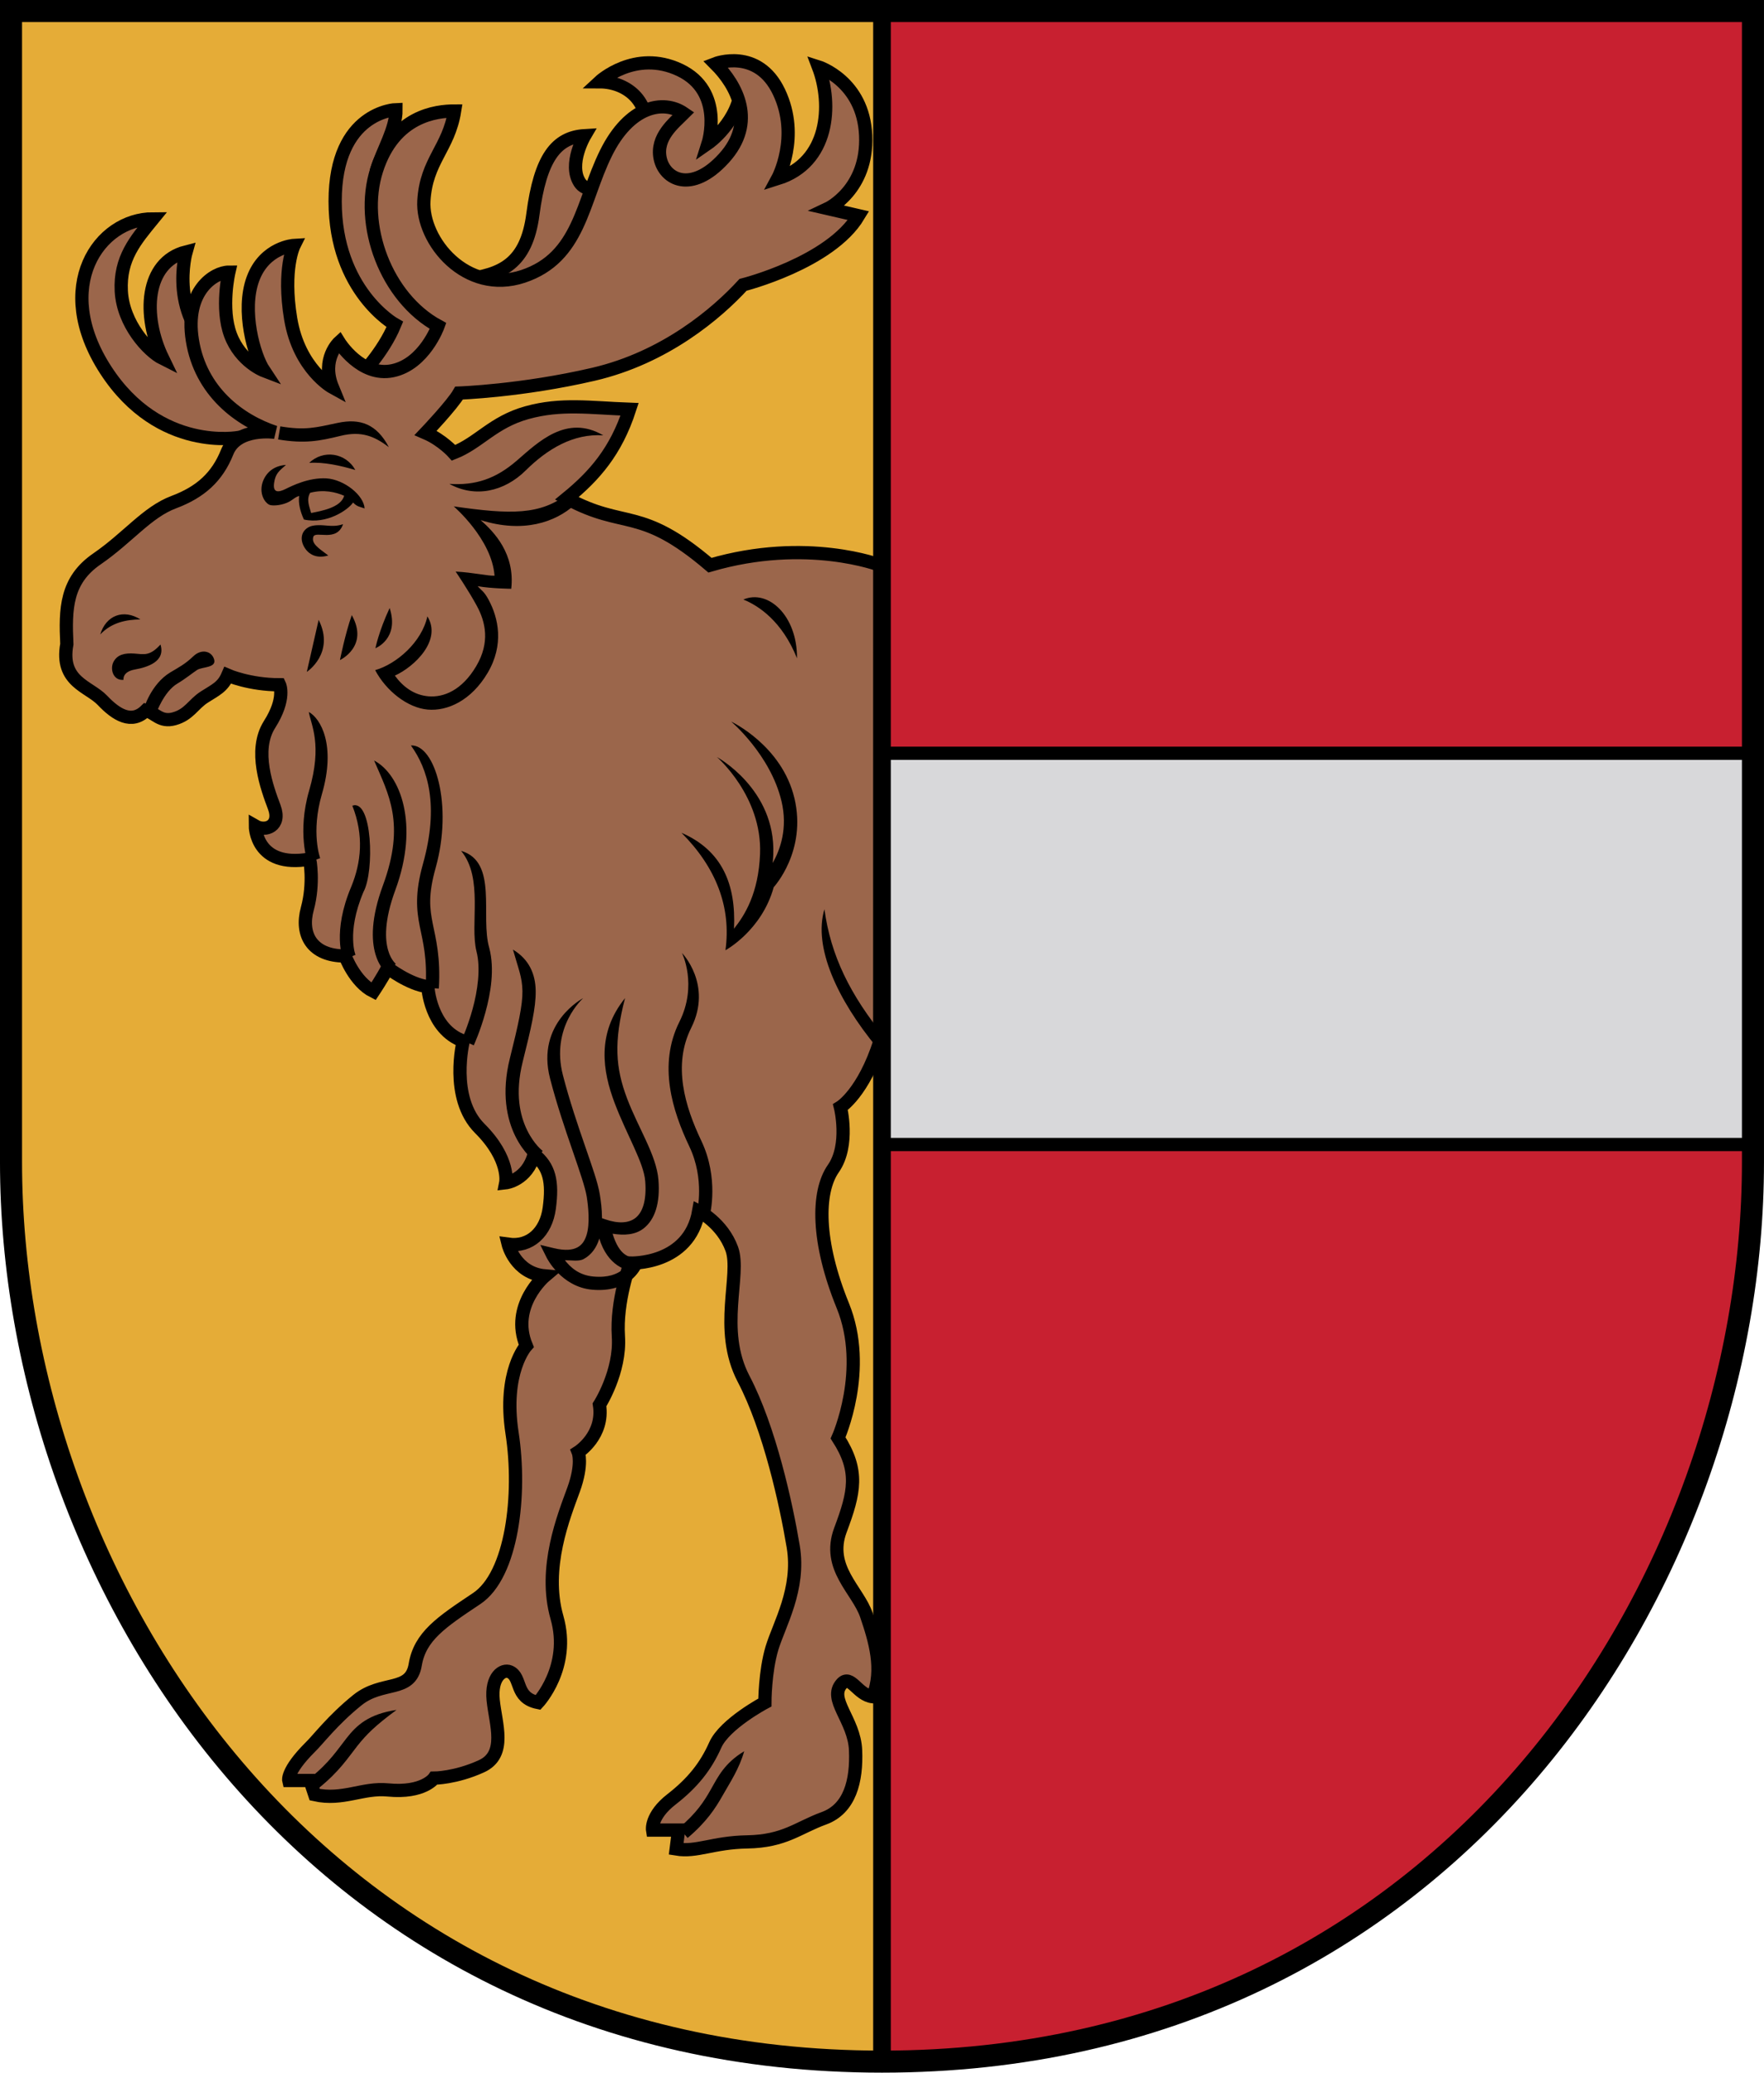<?xml version="1.0" encoding="UTF-8" standalone="no"?>
<svg
   xmlns:dc="http://purl.org/dc/elements/1.1/"
   xmlns:cc="http://creativecommons.org/ns#"
   xmlns:rdf="http://www.w3.org/1999/02/22-rdf-syntax-ns#"
   xmlns:svg="http://www.w3.org/2000/svg"
   xmlns="http://www.w3.org/2000/svg"
   xmlns:sodipodi="http://sodipodi.sourceforge.net/DTD/sodipodi-0.dtd"
   xmlns:inkscape="http://www.inkscape.org/namespaces/inkscape"
   width="400"
   height="470"
   viewBox="0 0 105.833 124.354"
   version="1.1"
   id="svg847"
   sodipodi:docname="griva.svg"
   inkscape:version="1.0.2 (e86c870879, 2021-01-15, custom)">
  <defs
     id="defs841" />
  <sodipodi:namedview
     id="base"
     pagecolor="#ffffff"
     bordercolor="#666666"
     borderopacity="1.0"
     inkscape:pageopacity="0.0"
     inkscape:pageshadow="2"
     inkscape:zoom="0.98994949"
     inkscape:cx="287.51265"
     inkscape:cy="189.77789"
     inkscape:document-units="px"
     inkscape:current-layer="layer1"
     inkscape:document-rotation="0"
     showgrid="false"
     inkscape:snap-smooth-nodes="true"
     inkscape:showpageshadow="false"
     borderlayer="true"
     units="px"
     inkscape:window-width="1920"
     inkscape:window-height="1017"
     inkscape:window-x="-8"
     inkscape:window-y="-4"
     inkscape:window-maximized="1"
     inkscape:snap-global="true"
     showguides="false"
     inkscape:object-paths="false" />
  <g
     inkscape:label="Layer 1"
     inkscape:groupmode="layer"
     id="layer1"
     transform="translate(-38.895,-43.023)">
    <path
       id="path1023"
       style="font-variation-settings:normal;vector-effect:none;fill:#e5ac37;fill-opacity:1;stroke:none;stroke-width:3;stroke-linecap:butt;stroke-linejoin:miter;stroke-miterlimit:4;stroke-dasharray:none;stroke-dashoffset:0;stroke-opacity:1;stop-color:#000000"
       d="M 2.5,2.5 V 263.533 C 2.5,358.644 71.51,467.5 200,467.5 V 2.5 Z"
       transform="matrix(0.265,0,0,0.265,38.895,43.023)" />
    <g
       id="g1772"
       transform="translate(-142.722,0.657)">
      <path
         style="font-variation-settings:normal;opacity:1;vector-effect:none;fill:#9b664b;fill-opacity:1;stroke:#000000;stroke-width:0.794;stroke-linecap:butt;stroke-linejoin:miter;stroke-miterlimit:4;stroke-dasharray:none;stroke-dashoffset:0;stroke-opacity:1;stop-color:#000000;stop-opacity:1"
         d="m 195.968,68.607 c 0,0 -4.778,0.94 -8.008,-4.04 -3.23,-4.98 -0.425,-9.071 2.835,-9.071 -1.037,1.27 -2.004,2.37 -1.901,4.335 0.102,1.965 1.613,3.609 2.486,4.045 -1.246,-2.569 -1.058,-5.773 1.4,-6.396 0,0 -1.134,3.969 2.126,6.237 l 3.213,4.583 z m 7.231,-3.668 c 0,0 1.403,-1.403 2.105,-3.107 0,0 -3.58,-2.006 -3.58,-7.393 0,-5.386 3.651,-5.494 3.651,-5.494 0.01,1.155 -0.803,2.443 -1.163,3.621 -0.398,1.304 2.929,6.993 5.481,7.985 2.551,0.992 -0.709,4.819 -3.685,5.528 -2.977,0.709 -2.809,-1.14 -2.809,-1.14 z m 6.281,-5.813 c 2.215,-0.266 3.719,-0.911 4.109,-3.909 0.442,-3.392 1.403,-4.61 3.107,-4.711 0,0 -1.002,1.704 -0.301,2.806 0.702,1.102 3.314,-0.226 3.881,-2.494 0.567,-2.268 -0.992,-3.544 -2.693,-3.544 0,0 2.126,-1.984 4.819,-0.709 2.693,1.276 1.701,4.394 1.701,4.394 0,0 1.843,-1.276 1.984,-3.402 0,0 2.268,2.693 0.283,5.811 -1.984,3.118 -10.772,7.796 -11.906,7.654 -1.134,-0.142 -4.985,-1.898 -4.985,-1.898 z"
         id="path1756"
         sodipodi:nodetypes="czczcccccccscsssccsc" />
      <path
         style="font-variation-settings:normal;vector-effect:none;fill:#9b664b;fill-opacity:1;stroke:#000000;stroke-width:0.794;stroke-linecap:butt;stroke-linejoin:miter;stroke-miterlimit:4;stroke-dasharray:none;stroke-dashoffset:0;stroke-opacity:1;stop-color:#000000"
         d="m 234.417,76.277 c 0,0 -4.394,-1.701 -10.205,0 -4.214,-3.595 -5.089,-2.11 -8.588,-4.01 1.656,-1.355 2.941,-2.809 3.768,-5.345 -2.383,-0.088 -4.1,-0.366 -6.152,0.2 -2.052,0.567 -2.884,1.811 -4.408,2.41 0,0 -0.684,-0.767 -1.677,-1.193 0,0 1.604,-1.688 2.005,-2.39 0,0 3.75,-0.125 8.06,-1.127 4.31,-1.002 7.417,-3.665 8.976,-5.366 0,0 5.231,-1.314 6.932,-4.149 l -1.843,-0.425 c 0,0 2.41,-1.134 2.268,-4.394 -0.142,-3.26 -2.835,-4.11 -2.835,-4.11 0.873,2.294 0.62,5.741 -2.444,6.703 0,0 1.357,-2.498 0.082,-5.191 -1.276,-2.693 -3.827,-1.701 -3.827,-1.701 1.309,1.309 2.481,3.512 0.52,5.67 -1.961,2.158 -3.573,1.264 -3.827,0 -0.254,-1.264 0.822,-2.097 1.417,-2.693 -1.217,-0.834 -3.264,-0.467 -4.677,2.41 -1.427,2.903 -1.559,6.237 -4.961,7.371 -3.402,1.134 -6.095,-2.126 -5.953,-4.536 0.142,-2.41 1.483,-3.135 1.843,-5.386 -1.102,0 -3.626,0.283 -4.677,3.544 -1.06,3.285 0.567,7.654 3.685,9.355 0,0 -0.823,2.282 -2.728,2.683 -1.904,0.401 -3.207,-1.704 -3.207,-1.704 0,0 -1.102,1.002 -0.401,2.706 0,0 -2.005,-1.102 -2.506,-4.109 -0.501,-3.007 0.2,-4.41 0.2,-4.41 0,0 -1.763,0.1 -2.464,2.005 -0.702,1.904 0.059,4.61 0.66,5.512 0,0 -1.403,-0.536 -2.005,-2.139 -0.601,-1.604 -0.1,-3.774 -0.1,-3.774 -0.878,0 -2.664,1.123 -2.191,4.081 0.494,3.095 2.835,4.819 4.961,5.528 0,0 -2.268,-0.321 -2.87,1.183 -0.601,1.503 -1.604,2.405 -3.207,3.007 -1.604,0.601 -2.742,2.123 -4.61,3.408 -1.868,1.284 -1.903,3 -1.804,5.112 -0.416,2.283 1.324,2.517 2.138,3.374 0.814,0.858 1.752,1.455 2.606,0.601 0.574,0.162 0.863,0.735 1.704,0.501 0.895,-0.249 1.125,-0.869 1.804,-1.303 0.681,-0.435 1.102,-0.601 1.403,-1.303 0,0 1.303,0.568 3.107,0.568 0,0 0.391,0.822 -0.601,2.381 -0.992,1.559 -0.142,3.827 0.283,4.961 0.425,1.134 -0.525,1.486 -1.134,1.134 0,0 0,2.551 3.26,1.984 0,0 0.283,1.417 -0.142,2.977 -0.425,1.559 0.283,2.835 2.268,2.835 0,0 0.567,1.559 1.701,2.126 0,0 0.567,-0.85 0.85,-1.417 0,0 1.276,0.992 2.41,1.134 0,0 0.142,2.551 2.126,3.26 0,0 -0.85,3.402 0.992,5.244 1.843,1.843 1.559,3.26 1.559,3.26 0,0 1.276,-0.142 1.701,-1.701 0.923,0.739 1.123,1.627 0.909,3.226 -0.191,1.424 -1.15,2.349 -2.468,2.161 0,0 0.425,1.742 2.209,1.901 0,0 -2.115,1.784 -1.122,4.194 0,0 -1.417,1.559 -0.85,5.244 0.567,3.685 0,8.504 -2.126,9.922 -2.126,1.417 -3.402,2.268 -3.685,3.969 -0.283,1.701 -1.975,0.917 -3.473,2.126 -1.498,1.209 -2.355,2.369 -2.84,2.835 -1.417,1.417 -1.276,1.984 -1.276,1.984 h 1.276 l 0.283,0.85 c 1.684,0.374 2.877,-0.432 4.394,-0.283 2.135,0.208 2.769,-0.709 2.769,-0.709 0,0 1.276,0 2.835,-0.709 1.559,-0.709 0.85,-2.551 0.709,-3.969 -0.142,-1.417 0.582,-1.881 0.992,-1.701 0.743,0.325 0.283,1.559 1.701,1.843 0,0 1.984,-2.126 1.134,-5.103 -0.85,-2.977 0.425,-6.095 0.992,-7.654 0.567,-1.559 0.283,-2.268 0.283,-2.268 0,0 1.559,-0.992 1.276,-2.835 0,0 1.276,-1.984 1.134,-4.111 -0.142,-2.126 0.709,-4.394 0.709,-4.394 0,0 3.544,0.142 4.11,-3.118 0,0 1.417,0.709 1.984,2.268 0.567,1.559 -0.85,4.819 0.709,7.796 1.559,2.977 2.551,7.512 2.977,10.064 0.425,2.551 -0.85,4.677 -1.276,6.095 -0.425,1.417 -0.425,3.26 -0.425,3.26 0,0 -2.41,1.276 -2.977,2.551 -0.567,1.276 -1.351,2.268 -2.627,3.26 -1.276,0.992 -1.134,1.843 -1.134,1.843 h 1.559 l -0.142,1.134 c 1.238,0.206 2.202,-0.389 4.252,-0.425 2.267,-0.04 3.052,-0.85 4.611,-1.417 1.559,-0.567 1.976,-2.24 1.9,-4.083 -0.076,-1.842 -1.676,-3.058 -0.825,-3.997 0.53,-0.584 0.943,0.685 1.859,0.788 0.662,-1.63 0.131,-3.388 -0.383,-4.899 -0.514,-1.511 -2.41,-2.835 -1.559,-5.103 0.85,-2.268 1.134,-3.544 -0.142,-5.528 0,0 1.843,-4.11 0.283,-7.938 -1.559,-3.827 -1.559,-6.804 -0.567,-8.221 0.992,-1.417 0.425,-3.685 0.425,-3.685 0,0 1.384,-0.85 2.376,-3.969 z"
         id="path1524"
         sodipodi:nodetypes="cccczcccscccsccsczzcssscscsccscscscscsszczcssccssccscccccsccscccssszccccscssscssccsccsssscsscccsszsczscssccc" />
      <path
         id="path1637"
         style="color:#000000;font-style:normal;font-variant:normal;font-weight:normal;font-stretch:normal;font-size:medium;line-height:normal;font-family:sans-serif;font-variant-ligatures:normal;font-variant-position:normal;font-variant-caps:normal;font-variant-numeric:normal;font-variant-alternates:normal;font-variant-east-asian:normal;font-feature-settings:normal;font-variation-settings:normal;text-indent:0;text-align:start;text-decoration:none;text-decoration-line:none;text-decoration-style:solid;text-decoration-color:#000000;letter-spacing:normal;word-spacing:normal;text-transform:none;writing-mode:lr-tb;direction:ltr;text-orientation:mixed;dominant-baseline:auto;baseline-shift:baseline;text-anchor:start;white-space:normal;shape-padding:0;shape-margin:0;inline-size:0;clip-rule:nonzero;display:inline;overflow:visible;visibility:visible;opacity:1;isolation:auto;mix-blend-mode:normal;color-interpolation:sRGB;color-interpolation-filters:linearRGB;solid-color:#000000;solid-opacity:1;vector-effect:none;fill:#000000;fill-opacity:1;fill-rule:nonzero;stroke:none;stroke-width:3.78;stroke-linecap:butt;stroke-linejoin:miter;stroke-miterlimit:4;stroke-dasharray:none;stroke-dashoffset:0;stroke-opacity:1;color-rendering:auto;image-rendering:auto;shape-rendering:auto;text-rendering:auto;enable-background:accumulate;stop-color:#000000;stop-opacity:1"
         d="m 615.043,93.264 c -5.044,1.071 -7.369,1.734 -13.006,0.789 l -0.502,2.961 c 6.015,1.008 9.409,0.35 14.135,-0.812 4.726,-1.162 7.675,0.082 10.937,2.551 -2.772,-5.246 -6.52,-6.56 -11.563,-5.488 z m 42.564,10.756 c 4.881,-4.838 10.771,-8.397 17.555,-7.929 -8.317,-4.866 -14.77,1.558 -19.57,5.706 -4.8,4.148 -9.364,5.663 -15.28,5.278 5.79,3.209 12.415,1.782 17.296,-3.056 z m -38.589,-0.093 c -2.199,-3.95 -7.285,-4.641 -10.446,-1.605 3.286,-0.24 7.07,0.616 10.446,1.605 z m -10.229,5.165 c 3.108,-0.814 5.864,-0.139 7.699,0.675 -0.719,2.696 -5.277,3.457 -7.476,3.902 -0.383,-1.436 -1.134,-3.015 -0.222,-4.576 z m 14.721,40.156 c 2.506,4.74 7.355,8.515 11.863,8.924 4.508,0.409 9.9,-2.047 13.598,-8.305 3.761,-6.365 2.461,-12.405 0.221,-16.557 -1.027,-1.904 -1.457,-1.933 -2.48,-3.07 3.207,0.552 7.603,0.584 7.603,0.584 0.893,-7.884 -3.83,-12.832 -6.931,-15.549 9.688,3.046 16.948,0.435 21.238,-3.41 l -1.336,-2.686 c -6.31,5.048 -13.191,4.827 -25.985,2.99 0,0 8.62,7.385 9.235,15.694 -1.47,0.073 -4.835,-0.728 -8.805,-0.935 0,0 2.897,4.243 4.819,7.806 1.922,3.563 3.041,8.193 -0.162,13.613 -3.267,5.528 -7.428,7.098 -10.777,6.828 -3.349,-0.27 -5.851,-2.223 -7.641,-4.688 4.424,-2.01 10.718,-8 7.362,-13.421 -1.259,5.83 -6.987,10.803 -11.821,12.18 z m -17.208,-39.437 c -0.215,1.59 0.201,3.428 1.076,5.334 5.144,1.134 9.975,-2.136 11.127,-3.848 0.962,0.993 1.496,0.92 2.614,1.337 -0.166,-2.96 -4.578,-6.539 -8.636,-6.806 -4.033,-0.212 -7.719,1.65 -9.309,2.428 -1.59,0.777 -2.842,0.855 -2.552,-1.343 0.29,-2.198 1.18,-2.791 2.692,-4.13 -2.692,0.186 -4.451,1.639 -5.249,3.813 h -5e-5 c -0.379,1.067 -0.459,2.383 0.09,3.617 0.275,0.618 0.694,1.186 1.299,1.543 0.605,0.357 2.504,0.232 3.983,-0.366 1.479,-0.598 1.709,-1.253 2.865,-1.579 z m 3.058,6.742 c -1.004,0.191 -1.946,0.89 -2.297,1.832 -0.351,0.942 -0.164,1.909 0.252,2.738 0.831,1.658 2.649,3.03 5.58,2.163 -2.353,-1.759 -3.838,-2.714 -3.389,-4.217 0.449,-1.503 5.305,1.32 6.732,-2.87 -2.648,0.906 -4.336,-0.129 -6.879,0.354 z m 109.656,30.007 c 0.068,-9.682 -6.563,-15.695 -12.15,-13.3 3.467,1.387 8.79,4.922 12.15,13.3 z m -92.228,-11.382 c -2.502,5.375 -3.218,9.109 -3.218,9.109 0,0 5.471,-2.131 3.218,-9.109 z m -56.43,2.584 c -3.811,-2.41 -7.782,-0.952 -9.092,3.407 2.541,-2.707 5.888,-3.374 9.092,-3.407 z m 47.856,-0.975 c -1.503,4.266 -2.68,10.18 -2.68,10.18 0,0 6.645,-3.098 2.68,-10.18 z m -7.5,1.07 c -1.503,6.58 -2.68,11.785 -2.68,11.785 0,0 6.455,-4.247 2.68,-11.785 z m -41.717,7.631 c -2.139,-0.147 -3.817,0.198 -4.708,1.84 -0.89,1.642 -0.097,4.345 2.249,4.109 0,0 -0.345,-1.804 2.526,-2.326 2.87,-0.523 7.039,-1.788 5.841,-5.669 -2.463,2.722 -3.769,2.192 -5.908,2.046 z m 13.328,0.629 c -1.843,1.78 -3.383,2.549 -5.164,3.617 -4.507,2.704 -6.092,8.416 -6.092,8.416 l 2.865,0.887 c 0,0 1.7,-4.891 4.77,-6.732 2.007,-1.205 3.399,-2.388 4.502,-3.109 1.103,-0.721 4.397,-0.436 3.848,-2.367 -0.548,-1.931 -2.887,-2.491 -4.729,-0.711 z m 26.246,30.363 c -2.769,9.494 -0.34,16.35 -0.34,16.35 l 2.826,-1.018 c 0,0 -2.142,-5.803 0.393,-14.492 3.243,-11.119 -0.302,-17.152 -2.961,-18.602 0.489,2.928 3.121,7.342 0.082,17.762 z m 109.855,1.742 c -2.847,-11.958 -14.316,-17.33 -14.316,-17.33 0,0 8.884,7.481 11.395,18.023 1.456,6.115 -0.288,10.981 -1.996,13.988 0.06,-0.64 0.109,-1.29 0.135,-1.957 0.569,-14.795 -12.752,-22.02 -12.752,-22.02 0,0 10.258,8.848 9.756,21.91 -0.344,8.949 -3.467,13.901 -5.898,16.949 0.473,-10.028 -2.666,-17.705 -11.892,-21.719 7.827,7.854 11.305,16.819 9.958,26.597 0,0 8.206,-4.427 10.927,-14.279 0,0 7.544,-8.153 4.685,-20.163 z m -84.107,14.939 c -1.829,6.535 -1.446,10.393 -0.717,14.062 0.729,3.669 1.728,7.139 1.328,13.938 l 2.998,0.178 c 0.421,-7.162 -0.684,-11.191 -1.381,-14.697 -0.697,-3.506 -1.06,-6.507 0.664,-12.668 3.945,-14.097 -0.152,-27.971 -5.613,-27.678 3.776,5.216 6.476,13.447 2.721,26.865 z m -9.051,4.814 c -2.73,7.411 -2.631,12.383 -1.697,15.574 0.467,1.596 1.143,2.733 1.727,3.479 0.584,0.746 1.174,1.172 1.174,1.172 l 1.697,-2.473 c 0,0 -0.143,-0.085 -0.51,-0.553 -0.366,-0.468 -0.851,-1.25 -1.209,-2.473 -0.716,-2.445 -0.942,-6.704 1.631,-13.688 5.45,-14.794 1.187,-26.158 -4.813,-29.309 3.249,7.574 7.157,14.274 2.001,28.27 z m -7.176,0.309 c -2.163,5.112 -2.653,9.192 -2.576,12.025 0.077,2.833 0.783,4.562 0.783,4.562 l 2.76,-1.174 c 0,0 -0.479,-1.058 -0.545,-3.469 -0.066,-2.411 0.342,-6.034 2.346,-10.771 2.542,-4.678 1.984,-21.154 -2.52,-19.524 2.661,6.751 2.002,12.866 -0.248,18.351 z m 28.346,14.602 c 1.015,3.893 0.25,8.978 -0.855,13.029 -1.106,4.051 -2.48,7.027 -2.48,7.027 l 2.725,1.256 c 0,0 1.477,-3.193 2.65,-7.494 1.174,-4.301 2.121,-9.75 0.863,-14.57 -2.097,-7.149 2.076,-19.497 -6.375,-21.974 5.126,6.189 1.953,16.591 3.473,22.726 z m 90.668,21.797 1.983,-2.035 c -8.114,-9.887 -12.46,-18.874 -13.864,-29.279 -2.564,8.547 2.888,20.403 11.882,31.314 z m -80.252,-12.775 c 0.043,3.189 -0.958,7.677 -2.85,15.242 -1.973,7.893 -0.656,13.756 1.227,17.592 1.882,3.835 4.406,5.744 4.406,5.744 l 1.795,-2.4 c 0,0 -1.906,-1.401 -3.508,-4.664 -1.601,-3.263 -2.819,-8.288 -1.004,-15.547 1.897,-7.588 2.983,-12.193 2.932,-16.012 -0.052,-3.819 -1.487,-7.137 -5.146,-9.353 1.172,4.187 2.104,6.208 2.147,9.397 z m 35.529,6.975 c -4.859,9.718 -1.601,20.106 2.26,28.215 3.541,7.436 1.756,14.682 1.756,14.682 l 2.916,0.725 c 0,0 2.072,-8.225 -1.963,-16.699 -3.715,-7.801 -6.522,-17.113 -2.289,-25.578 4.896,-9.792 -2.1,-16.96 -2.1,-16.96 0,0 3.615,7.226 -0.58,15.616 z m -14.66,18.352 c 2.721,7.202 6.588,13.456 6.924,17.674 0.37,4.645 -0.69,7.159 -2.191,8.348 -1.501,1.189 -3.842,1.365 -6.807,0.34 l -0.785,-0.271 c 0.002,-2.083 -0.28,-4.02 -0.492,-5.361 -0.411,-2.604 -1.753,-6.35 -3.365,-11.027 -1.613,-4.678 -3.501,-10.212 -4.998,-16.012 -2.818,-10.919 4.606,-17.429 4.606,-17.429 0,0 -10.758,5.614 -7.515,18.181 1.534,5.943 3.449,11.556 5.064,16.24 1.615,4.685 2.925,8.517 3.24,10.512 0.355,2.252 0.78,6.132 -0.045,8.74 -0.412,1.304 -1.043,2.225 -2.082,2.775 -1.039,0.551 -2.664,0.797 -5.262,0.178 l -3.123,-0.746 1.439,2.879 c 0,0 3.238,6.61 10.289,7.258 4.095,0.376 6.933,-0.766 8.66,-2.09 1.727,-1.324 2.422,-2.908 2.422,-2.908 l -1.381,-0.584 0.051,-1.498 c 0,0 -1.04,-0.021 -2.354,-0.93 -1.02,-0.705 -2.044,-2.274 -2.754,-4.666 2.612,0.416 5.136,0.296 7.057,-1.225 2.561,-2.028 3.736,-5.752 3.322,-10.947 -0.448,-5.622 -4.542,-11.676 -7.117,-18.492 -2.575,-6.816 -3.06,-12.701 -0.442,-22.674 -6.486,8.027 -5.083,16.534 -2.362,23.736 z m -3.467,30.691 c 0.91,3.047 2.497,4.971 4.057,6.049 0.493,0.341 0.986,0.601 1.447,0.801 -0.104,0.091 -0.181,0.176 -0.303,0.27 -1.168,0.895 -3.118,1.801 -6.562,1.484 -3.318,-0.305 -5.205,-2.133 -6.43,-3.684 1.454,-0.018 3.148,0.314 4.215,-0.252 1.862,-0.988 2.967,-2.714 3.537,-4.518 0.016,-0.049 0.024,-0.101 0.039,-0.15 z m -57.139,113.012 c -2.185,2.762 -3.893,5.58 -8.342,9.139 l 1.875,2.348 c 4.766,-3.813 6.789,-7.047 8.822,-9.617 2.034,-2.57 4.044,-4.59 8.88,-8.153 -6.347,0.936 -9.05,3.522 -11.235,6.284 z m 82.449,11.619 c -1.583,2.809 -3.263,5.427 -7.25,8.801 l 1.934,2.287 c 4.265,-3.608 6.284,-6.697 7.93,-9.617 1.646,-2.92 3.714,-5.951 4.879,-10.018 -4.433,2.677 -5.909,5.738 -7.492,8.547 z"
         transform="matrix(0.265,0,0,0.265,38.895,43.023)"
         sodipodi:nodetypes="zcczczczczcccccccccsccccccccsszcccccccccczzcccsszccczcscccccsssccccccscszzczczzcssczzzccccccccccscccccccccscccccccssscccccccssccccccssscccccccccsssccccccssccsccscsssccccsscccsscccscsssccscscccssccscccccscccccsccc" />
    </g>
    <path
       id="path1021"
       style="font-variation-settings:normal;vector-effect:none;fill:#c82030;fill-opacity:1;stroke:none;stroke-width:1.323;stroke-linecap:butt;stroke-linejoin:miter;stroke-miterlimit:4;stroke-dasharray:none;stroke-dashoffset:0;stroke-opacity:1;stop-color:#000000"
       d="M 91.811,43.685 V 166.716 c 33.996,0 52.255,-28.801 52.255,-53.966 V 43.685 Z" />
    <path
       style="font-variation-settings:normal;vector-effect:none;fill:#d8d8da;fill-opacity:1;stroke:#000000;stroke-width:0.794;stroke-linecap:butt;stroke-linejoin:miter;stroke-miterlimit:4;stroke-dasharray:none;stroke-dashoffset:0;stroke-opacity:1;stop-color:#000000"
       d="M 91.811,111.691 H 144.067 V 88.218 H 91.811 Z"
       id="path1017"
       sodipodi:nodetypes="ccccc" />
    <path
       style="font-variation-settings:normal;vector-effect:none;fill:none;fill-opacity:1;stroke:#000000;stroke-width:1.323;stroke-linecap:butt;stroke-linejoin:miter;stroke-miterlimit:4;stroke-dasharray:none;stroke-dashoffset:0;stroke-opacity:1;stop-color:#000000"
       d="m 39.556,43.685 v 69.065 c 0,25.165 18.259,53.966 52.255,53.966 33.996,0 52.255,-28.801 52.255,-53.966 V 43.685 Z"
       id="path844"
       sodipodi:nodetypes="cszscc" />
    <path
       style="font-variation-settings:normal;vector-effect:none;fill:none;fill-opacity:1;stroke:#000000;stroke-width:1.058;stroke-linecap:butt;stroke-linejoin:miter;stroke-miterlimit:4;stroke-dasharray:none;stroke-dashoffset:0;stroke-opacity:1;stop-color:#000000"
       d="m 91.811,166.716 9e-6,-123.031"
       id="path1015"
       sodipodi:nodetypes="cc" />
  </g>
</svg>
